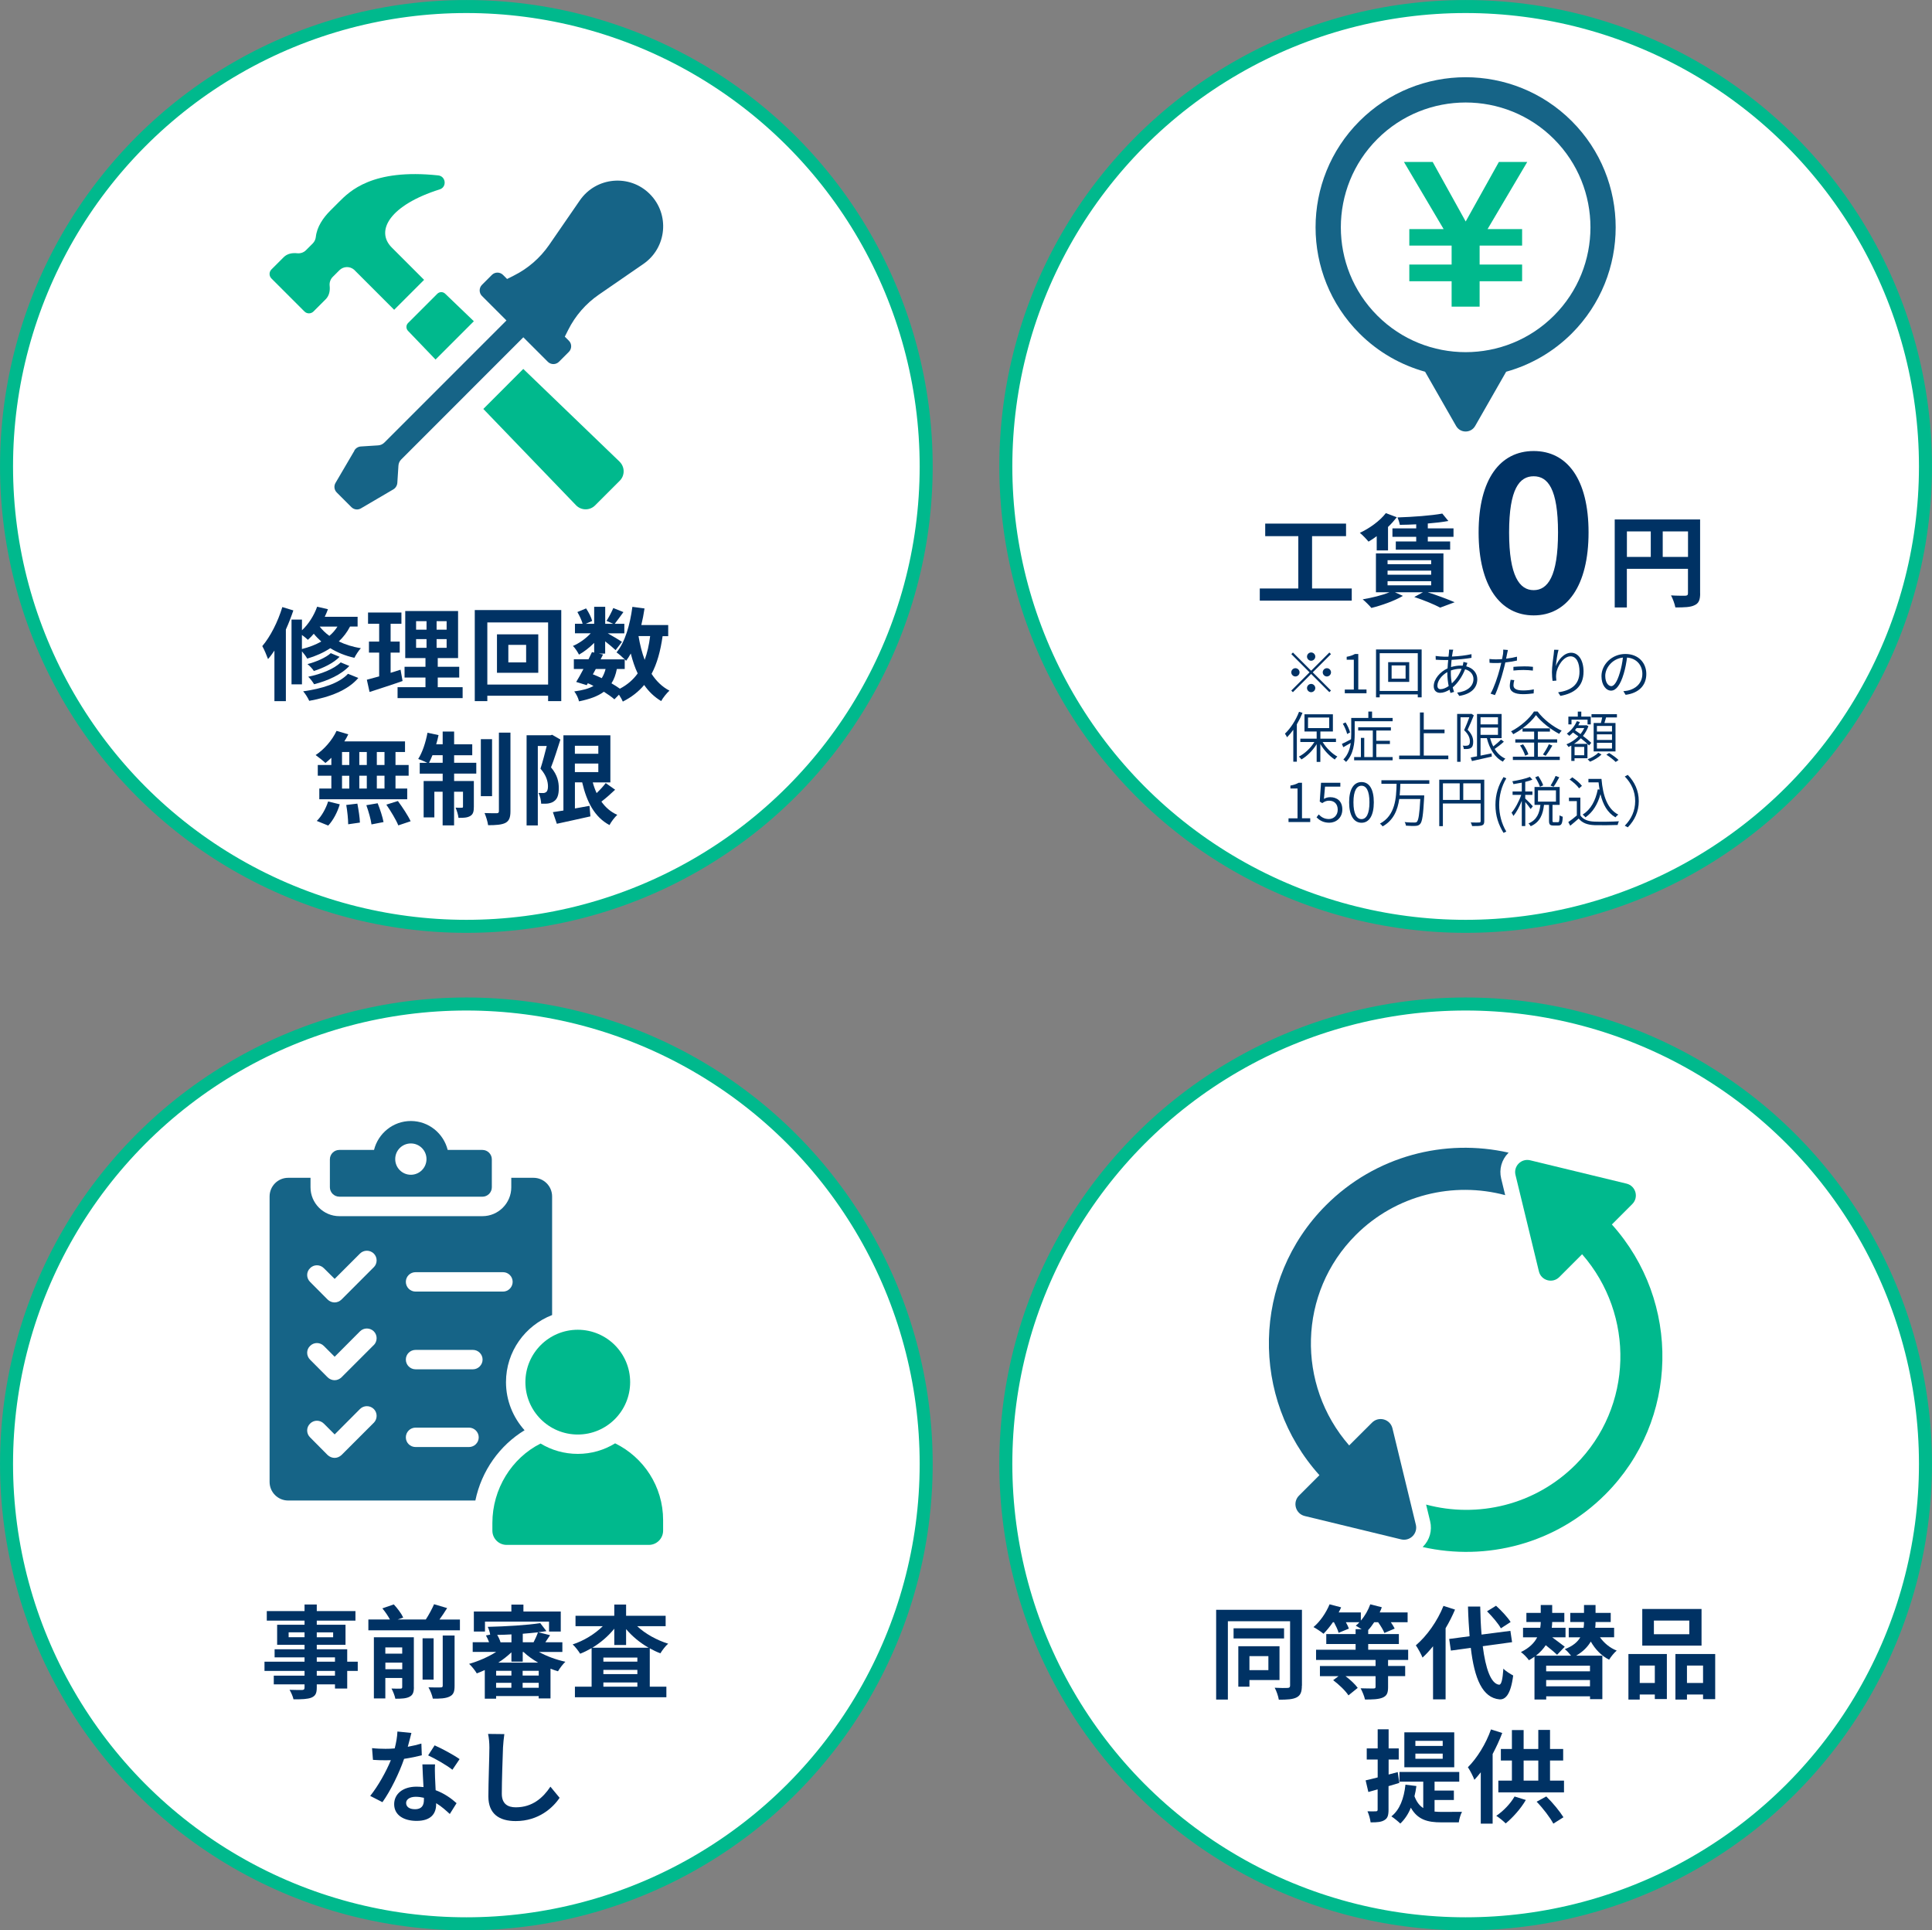 <?xml version="1.0" encoding="UTF-8"?>
<svg id="_レイヤー_1" data-name="レイヤー 1" xmlns="http://www.w3.org/2000/svg" version="1.1" viewBox="0 0 420.16 419.73">
  <rect x="0" y="0" width="420.16" height="419.73" fill="#808080" stroke="none"/>
  <defs>
    <style>
      .cls-1 {
        fill: #003264;
      }

      .cls-1, .cls-2, .cls-3 {
        stroke-width: 0px;
      }

      .cls-2 {
        fill: #00b98d;
      }

      .cls-3 {
        fill: #166487;
      }

      .cls-4 {
        fill: #fff;
        stroke: #00b98d;
        stroke-miterlimit: 10;
        stroke-width: 2.83px;
      }
    </style>
  </defs>
  <g>
    <circle class="cls-4" cx="101.42" cy="101.42" r="100"/>
    <g>
      <path class="cls-2" d="M59.03,58.59l2.67-2.67c.77-.77,1.86-.97,2.94-.85.69.07,1.4-.15,1.92-.68l1.44-1.44c.39-.39.62-.89.68-1.4.24-2.23,1.58-4.18,3.17-5.77l1.86-1.86c2.32-2.32,7.22-7.31,21.59-5.78,1.68.18,1.93,2.54.32,3.04-10.75,3.39-14.09,8.97-10.42,12.64l7.03,7.03-6.51,6.51-8.73-8.73c-.93-.78-2.3-.74-3.18.13l-1.44,1.44c-.53.53-.75,1.24-.68,1.92.12,1.08-.08,2.17-.85,2.94l-2.67,2.67c-.54.54-1.42.54-1.96,0l-7.18-7.18c-.54-.54-.54-1.42,0-1.96"/>
      <path class="cls-2" d="M134.73,100.38c1.17,1.12,1.2,3,.05,4.15l-5.37,5.37c-1.15,1.15-3.03,1.12-4.15-.05l-20.15-20.93,8.69-8.7,20.93,20.15Z"/>
      <path class="cls-2" d="M88.74,71.95c-.47-.49-.47-1.24,0-1.71l6.35-6.35c.49-.49,1.25-.49,1.73-.02l6.23,5.98-8.33,8.33-5.98-6.23Z"/>
      <path class="cls-3" d="M77.06,97.96c.3-.52.84-.85,1.44-.88l3.75-.24c.5-.03.98-.25,1.33-.6l26.56-26.56-5.33-5.33c-.66-.66-.66-1.74,0-2.41l2.17-2.17c.66-.66,1.74-.66,2.41,0l.89.89,1.49-.75c3.07-1.54,5.7-3.83,7.65-6.65l6.68-9.69c3.53-5.11,10.82-5.78,15.21-1.39,4.39,4.39,3.73,11.68-1.39,15.21l-9.69,6.68c-2.83,1.95-5.11,4.58-6.65,7.64l-.75,1.49.89.89c.66.66.66,1.74,0,2.41l-2.17,2.17c-.66.66-1.74.66-2.41,0l-5.33-5.33-26.56,26.57c-.36.36-.57.83-.6,1.33l-.24,3.74c-.04.59-.37,1.14-.89,1.44l-7.03,4.12c-.67.4-1.52.28-2.07-.27l-3.19-3.19c-.55-.55-.66-1.4-.27-2.07l4.12-7.03Z"/>
    </g>
    <g>
      <path class="cls-1" d="M63.8,132.72c-.46,1.36-1.01,2.79-1.63,4.16v15.58h-2.49v-11c-.44.66-.9,1.3-1.39,1.85-.22-.62-.84-2.13-1.25-2.82,1.76-2.07,3.39-5.28,4.36-8.49l2.4.73ZM76.12,136.24c-.64,1.25-1.47,2.31-2.44,3.23,1.36.66,2.97,1.19,4.8,1.47-.46.48-1.1,1.47-1.41,2.09-2.02-.44-3.78-1.19-5.24-2.09-1.47.97-3.17,1.72-5.02,2.27-.2-.4-.7-1.08-1.14-1.58v7.17h-2.27v-14.08h2.27v2.33c1.43-1.34,2.62-3.21,3.3-5.13l2.35.55c-.2.55-.44,1.12-.7,1.65h7.15v2.11h-1.65ZM65.67,141.12c1.56-.4,2.97-.92,4.2-1.63-.62-.55-1.17-1.12-1.63-1.69-.4.48-.84.92-1.28,1.32-.29-.29-.81-.7-1.3-1.06v3.06ZM77.92,147.42c-2.29,2.68-6.18,4.16-10.67,4.97-.29-.64-.81-1.5-1.32-2.07,4.05-.55,7.85-1.74,9.75-3.81l2.24.9ZM73.85,142.82c-1.36,1.39-3.54,2.42-5.59,3.08-.31-.48-.88-1.1-1.39-1.5,1.87-.48,3.98-1.39,5.06-2.38l1.91.79ZM75.97,144.8c-1.74,1.89-4.67,3.21-7.66,3.98-.29-.48-.81-1.21-1.28-1.63,2.75-.57,5.61-1.67,7.06-3.12l1.87.77ZM69.52,136.24c.55.7,1.25,1.41,2.11,2.02.7-.59,1.28-1.25,1.76-2.02h-3.87Z"/>
      <path class="cls-1" d="M87.54,148.08c-2.42.86-5.06,1.69-7.17,2.38l-.59-2.66c.77-.2,1.67-.44,2.68-.73v-5.17h-2.22v-2.4h2.22v-3.87h-2.42v-2.44h7.26v2.44h-2.35v3.87h1.98v2.4h-1.98v4.4c.73-.22,1.45-.44,2.16-.68l.44,2.46ZM100.61,149.42v2.38h-14.15v-2.38h6.07v-2.09h-4.55v-2.35h4.55v-1.89h-4.4v-10.23h11.49v10.23h-4.42v1.89h4.67v2.35h-4.67v2.09h5.41ZM90.49,136.92h2.27v-1.85h-2.27v1.85ZM90.49,140.86h2.27v-1.89h-2.27v1.89ZM97.13,135.07h-2.18v1.85h2.18v-1.85ZM97.13,138.97h-2.18v1.89h2.18v-1.89Z"/>
      <path class="cls-1" d="M122.06,132.65v19.8h-2.86v-1.17h-13.22v1.17h-2.73v-19.8h18.81ZM119.2,148.85v-13.51h-13.22v13.51h13.22ZM117.06,137.93v8.36h-8.98v-8.36h8.98ZM114.42,140.22h-3.87v3.81h3.87v-3.81Z"/>
      <path class="cls-1" d="M144.1,138.31c-.46,3.26-1.21,5.99-2.4,8.21,1.01,1.56,2.29,2.82,3.89,3.65-.59.53-1.41,1.54-1.8,2.27-1.5-.9-2.71-2.07-3.7-3.5-1.21,1.45-2.73,2.64-4.64,3.61-.15-.37-.48-.97-.84-1.5l-.99,1.01c-.59-.51-1.39-1.08-2.29-1.65-1.3.97-3.06,1.61-5.41,2.09-.15-.75-.62-1.63-1.03-2.16,1.78-.24,3.15-.59,4.18-1.19-.4-.22-.81-.42-1.23-.59l-.24.42-2.29-.7c.48-.77,1.03-1.76,1.58-2.82h-2.09v-2.11h3.19c.26-.55.53-1.08.75-1.56l.48.11v-2.11c-1.01,1.01-2.2,1.94-3.3,2.55-.29-.57-.84-1.43-1.32-1.89,1.34-.55,2.82-1.61,3.87-2.75h-3.43v-2.07h1.67c-.2-.75-.68-1.76-1.14-2.55l1.89-.79c.57.84,1.14,1.96,1.32,2.73l-1.41.62h1.85v-3.7h2.4v3.7h1.74l-1.45-.64c.51-.79,1.12-1.96,1.47-2.79l2.2.88c-.68.95-1.36,1.87-1.89,2.55h2.09v2.07h-3.61c1.06.59,2.62,1.52,3.1,1.85l-1.39,1.8c-.48-.46-1.41-1.23-2.27-1.91v2.66h-1.41l.95.2-.53,1.06h5.24c-.51-.51-1.3-1.19-1.78-1.52,1.87-2.24,2.93-5.98,3.45-9.9l2.64.35c-.18,1.23-.42,2.44-.7,3.61h5.85v2.42h-1.23ZM128.92,146.62c.66.26,1.3.53,1.94.84.35-.55.64-1.21.84-2h-2.13l-.64,1.17ZM134.15,145.46c-.24,1.23-.62,2.27-1.17,3.12.68.4,1.32.79,1.83,1.17,1.63-.86,2.9-1.96,3.87-3.32-.62-1.3-1.1-2.75-1.5-4.33-.31.57-.66,1.1-1.01,1.58-.09-.09-.18-.2-.31-.33v2.11h-1.72ZM138.86,138.31c.31,1.85.75,3.59,1.34,5.17.55-1.5.95-3.23,1.19-5.17h-2.53Z"/>
      <path class="cls-1" d="M72.07,164.76c-.44.42-.86.81-1.3,1.14-.48-.46-1.54-1.3-2.13-1.72,1.85-1.21,3.59-3.21,4.55-5.26l2.55.75c-.24.53-.53,1.03-.86,1.54h13.2v2.31h-2.07v2.82h2.86v2.33h-2.86v2.79h2.55v2.33h-19.12v-2.33h2.62v-2.79h-2.95v-2.33h2.95v-1.58ZM68.9,178.49c.97-.92,1.96-2.62,2.46-4.22l2.53.62c-.48,1.67-1.43,3.48-2.51,4.62l-2.49-1.01ZM74.38,166.34h1.58v-2.82h-1.58v2.82ZM74.38,171.47h1.58v-2.79h-1.58v2.79ZM77.72,174.75c.26,1.34.53,3.08.55,4.11l-2.55.37c0-1.06-.18-2.86-.42-4.2l2.42-.29ZM79.77,166.34v-2.82h-1.63v2.82h1.63ZM78.14,168.67v2.79h1.63v-2.79h-1.63ZM82.13,174.66c.53,1.3,1.08,3.01,1.28,4.09l-2.62.51c-.13-1.06-.64-2.84-1.12-4.18l2.46-.42ZM83.62,163.52h-1.67v2.82h1.67v-2.82ZM83.62,168.67h-1.67v2.79h1.67v-2.79ZM86.53,174.17c.99,1.34,2.22,3.19,2.77,4.4l-2.68.9c-.46-1.17-1.63-3.1-2.6-4.51l2.51-.79Z"/>
      <path class="cls-1" d="M98.76,165.86h4.82v2.35h-4.82v1.61h4.29v5.61c0,1.01-.15,1.63-.79,2-.62.37-1.45.42-2.55.4-.07-.66-.35-1.58-.64-2.22.62.04,1.17.04,1.36.02.2,0,.26-.04.26-.26v-3.21h-1.94v7.31h-2.49v-7.31h-1.8v5.57h-2.33v-7.9h4.14v-1.61h-4.99v-2.35h1.65c-.57-.29-1.47-.66-1.98-.84.9-1.39,1.63-3.61,2.02-5.7l2.4.51c-.13.68-.31,1.34-.51,2h1.41v-2.77h2.49v2.77h3.94v2.38h-3.94v1.65ZM96.27,165.86v-1.65h-2.22c-.24.62-.51,1.17-.75,1.65h2.97ZM107.01,173.12h-2.44v-12.39h2.44v12.39ZM111.01,159.3v17.07c0,1.41-.29,2.11-1.08,2.55-.81.42-2.09.51-3.78.51-.09-.73-.44-1.87-.77-2.64,1.12.04,2.27.04,2.64.04.35-.02.48-.11.48-.48v-17.05h2.51Z"/>
      <path class="cls-1" d="M121.88,160.8c-.62,1.91-1.36,4.33-2.05,6.05,1.43,1.69,1.69,3.21,1.69,4.49.02,1.45-.31,2.38-1.01,2.86-.35.29-.81.42-1.3.51-.44.07-.97.04-1.52.04-.02-.66-.22-1.67-.59-2.33.42.02.75.02,1.03.02.24,0,.44-.07.64-.2.26-.2.4-.62.4-1.23,0-1.03-.33-2.4-1.63-3.87.46-1.41.97-3.39,1.36-4.93h-1.94v17.27h-2.44v-19.6h5.19l.37-.11,1.78,1.03ZM133.76,171.73c-.95.9-2.02,1.85-2.97,2.57.88,1.25,2.02,2.25,3.45,2.88-.57.53-1.34,1.52-1.69,2.22-3.23-1.72-4.95-5-5.94-9.29h-1.58v5.68c1.03-.18,2.11-.37,3.17-.57l.2,2.29c-2.53.59-5.24,1.14-7.3,1.61l-.86-2.53c.66-.09,1.43-.22,2.29-.35v-16.35h10.21v10.23h-3.83c.22.81.51,1.61.84,2.33.73-.7,1.47-1.5,1.98-2.18l2.05,1.45ZM125.02,162.16v1.74h5.1v-1.74h-5.1ZM125.02,167.88h5.1v-1.85h-5.1v1.85Z"/>
    </g>
  </g>
  <g>
    <circle class="cls-4" cx="318.74" cy="101.42" r="100"/>
    <g>
      <path class="cls-2" d="M323.52,49.81h7.5v3.59h-9.24v4.12h9.24v3.63h-9.24v5.53h-6.09v-5.53h-9.2v-3.63h9.2v-4.12h-9.2v-3.59h7.46l-8.63-14.6h6.25l7.18,12.95,7.22-12.95h6.17l-8.63,14.6Z"/>
      <path class="cls-3" d="M295.65,26.34c-12.73,12.73-12.73,33.44,0,46.17,4.1,4.1,9.04,6.86,14.27,8.32l6.74,11.79c.92,1.61,3.23,1.61,4.15,0l6.74-11.79c5.23-1.46,10.16-4.22,14.27-8.32,12.73-12.73,12.73-33.44,0-46.17-12.73-12.73-33.44-12.73-46.17,0M337.94,68.63c-10.59,10.59-27.81,10.59-38.4,0-10.59-10.59-10.59-27.81,0-38.4,10.59-10.59,27.82-10.59,38.4,0,10.59,10.59,10.59,27.82,0,38.4"/>
    </g>
    <g>
      <g>
        <path class="cls-1" d="M293.97,127.96v2.64h-20v-2.64h8.38v-11.38h-7.2v-2.73h17.58v2.73h-7.39v11.38h8.62Z"/>
        <path class="cls-1" d="M299.38,116.6c-.59.44-1.19.84-1.76,1.17-.42-.51-1.32-1.47-1.89-1.91,2.13-.99,4.36-2.6,5.66-4.29l2.38.9c-.55.7-1.19,1.43-1.91,2.11v5.1h-2.46v-3.08ZM310.45,128.77c2.13.68,4.47,1.56,5.9,2.18l-3.15,1.17c-1.23-.66-3.43-1.58-5.63-2.31l1.89-1.03h-6.1l1.74.79c-1.83,1.08-4.62,2.07-6.86,2.62-.42-.51-1.34-1.43-1.89-1.87,2.05-.35,4.29-.9,5.83-1.54h-2.95v-8.45h14.68v8.45h-3.46ZM301.76,122.67h9.48v-.86h-9.48v.86ZM301.76,124.96h9.48v-.88h-9.48v.88ZM301.76,127.27h9.48v-.9h-9.48v.9ZM308.01,114.01c-1.23.07-2.44.09-3.59.11-.07-.44-.29-1.17-.51-1.61,3.41-.11,7.39-.4,9.75-.84l1.32,1.61c-1.3.24-2.84.42-4.47.55v1.06h5.59v1.83h-5.59v1.01h4.86v1.8h-11.82v-1.8h4.44v-1.01h-5.17v-1.83h5.17v-.88Z"/>
      </g>
      <path class="cls-1" d="M321.56,115.77c0-11.64,4.72-17.7,11.98-17.7s11.93,6.11,11.93,17.7-4.68,18.04-11.93,18.04-11.98-6.35-11.98-18.04ZM338.83,115.77c0-9.54-2.24-12.21-5.3-12.21s-5.34,2.67-5.34,12.21,2.29,12.55,5.34,12.55,5.3-2.96,5.3-12.55Z"/>
      <path class="cls-1" d="M369.74,129.03c0,1.43-.31,2.16-1.23,2.57-.88.44-2.2.48-4.16.48-.13-.73-.57-1.94-.95-2.62,1.25.09,2.68.07,3.12.07.42-.02.57-.15.57-.53v-5.32h-13.29v8.41h-2.64v-19.14h18.57v16.08ZM353.81,121.09h5.19v-5.54h-5.19v5.54ZM367.1,121.09v-5.54h-5.5v5.54h5.5Z"/>
    </g>
    <g>
      <path class="cls-1" d="M289.1,141.88l.35.35-3.96,3.96,3.96,3.96-.35.35-3.96-3.96-3.97,3.97-.35-.35,3.97-3.97-3.96-3.96.35-.35,3.96,3.96,3.96-3.96ZM281.72,147.09c-.49,0-.9-.41-.9-.9s.41-.9.9-.9.9.41.9.9-.41.9-.9.9ZM284.24,142.77c0-.49.41-.9.9-.9s.9.41.9.9-.41.9-.9.9-.9-.41-.9-.9ZM286.04,149.61c0,.49-.41.9-.9.9s-.9-.41-.9-.9.41-.9.9-.9.9.41.9.9ZM288.56,145.29c.49,0,.9.41.9.9s-.41.9-.9.9-.9-.41-.9-.9.41-.9.9-.9Z"/>
      <path class="cls-1" d="M292.45,149.93h1.97v-6.48h-1.55v-.64c.76-.13,1.32-.34,1.78-.6h.74v7.71h1.79v.82h-4.72v-.82Z"/>
      <path class="cls-1" d="M309.17,141.22v10.41h-.84v-.64h-8.28v.64h-.8v-10.41h9.92ZM308.33,150.24v-8.21h-8.28v8.21h8.28ZM306.47,143.98v4.29h-4.58v-4.29h4.58ZM305.68,144.69h-3.04v2.87h3.04v-2.87Z"/>
      <path class="cls-1" d="M315.92,141.79c-.05.26-.11.6-.16.97,1.55-.07,3.02-.25,4.25-.52v.8c-1.27.22-2.87.37-4.33.44-.05.49-.1,1.02-.12,1.56.7-.2,1.44-.32,2.05-.32.17,0,.32.01.48.02.03-.07.04-.13.06-.2.05-.17.1-.44.12-.62l.85.22c-.06.14-.15.43-.21.61-.01.05-.02.08-.05.13,1.52.38,2.41,1.49,2.41,2.81,0,1.73-1.16,3.19-3.92,3.63l-.46-.72c2.13-.23,3.55-1.34,3.55-2.96,0-.95-.64-1.8-1.82-2.11-.68,1.71-1.66,3.06-2.69,3.93.08.35.19.68.29.98l-.78.24c-.07-.22-.13-.46-.2-.71-.66.41-1.39.68-2.05.68-.78,0-1.39-.47-1.39-1.45,0-1.55,1.38-3.13,3.01-3.87.02-.62.08-1.25.14-1.82-.28.01-.55.01-.8.01-.49,0-1.43-.04-1.91-.07l-.03-.82c.42.07,1.46.16,1.94.16.29,0,.58,0,.86-.01.04-.38.08-.72.11-.98.01-.2.02-.41.02-.55l.9.02c-.05.14-.1.36-.13.52ZM313.31,149.85c.49,0,1.1-.23,1.74-.67-.17-.86-.29-1.83-.29-2.72v-.32c-1.21.67-2.16,1.89-2.16,2.95,0,.5.25.77.71.77ZM315.74,148.6c.84-.78,1.59-1.8,2.12-3.18-.08-.01-.17-.01-.25-.01-.79,0-1.51.18-2.08.38-.01.2-.01.4-.01.59,0,.75.08,1.51.22,2.22Z"/>
      <path class="cls-1" d="M327.73,142.25c-.06.29-.12.61-.19.97.8-.1,1.62-.24,2.36-.43v.84c-.79.18-1.68.32-2.53.41-.12.53-.25,1.09-.4,1.62-.43,1.7-1.24,4.19-1.86,5.48l-.95-.32c.73-1.24,1.56-3.66,2-5.36.11-.41.23-.88.33-1.34-.42.04-.81.05-1.17.05-.52,0-.94-.01-1.38-.05l-.03-.83c.55.07,1,.08,1.43.08.41,0,.85-.02,1.32-.06.1-.46.17-.85.21-1.1.04-.32.06-.72.04-.96l1.02.08c-.07.25-.16.7-.2.92ZM329.14,148.98c0,.58.32,1.15,2.1,1.15.78,0,1.61-.08,2.33-.24l-.04.88c-.65.08-1.44.17-2.3.17-1.86,0-2.89-.56-2.89-1.75,0-.43.08-.86.18-1.38l.8.08c-.11.4-.18.77-.18,1.09ZM331.31,144.89c.71,0,1.44.02,2.07.1l-.02.82c-.62-.07-1.32-.13-2.02-.13-.73,0-1.47.04-2.21.12v-.8c.62-.06,1.42-.1,2.17-.1Z"/>
      <path class="cls-1" d="M338.37,144.81c.48-1.3,1.76-2.88,3.32-2.88s2.69,1.6,2.69,4.09c0,3.32-2.1,4.76-5.03,5.29l-.5-.77c2.59-.38,4.65-1.47,4.65-4.5,0-1.91-.65-3.33-1.96-3.33-1.51,0-2.93,2.18-3.09,3.77-.06.48-.06.9.02,1.51l-.83.06c-.06-.46-.13-1.12-.13-1.9,0-1.14.25-2.95.38-3.87.05-.35.07-.67.1-1l.95.02c-.28.94-.5,2.63-.58,3.5Z"/>
      <path class="cls-1" d="M353.53,151.08l-.49-.79c.37-.04.74-.08,1.02-.14,1.54-.35,3.11-1.5,3.11-3.63,0-1.82-1.21-3.38-3.33-3.54-.16,1.14-.38,2.39-.72,3.5-.73,2.47-1.68,3.69-2.75,3.69s-2.09-1.17-2.09-3.15c0-2.57,2.3-4.82,5.19-4.82s4.56,1.97,4.56,4.35c0,2.52-1.68,4.17-4.5,4.53ZM350.4,149.2c.56,0,1.25-.8,1.87-2.92.31-1.02.55-2.18.67-3.3-2.35.26-3.84,2.28-3.84,3.97,0,1.56.73,2.24,1.3,2.24Z"/>
      <path class="cls-1" d="M283.27,154.99c-.35.85-.77,1.7-1.24,2.5v8.13h-.77v-6.94c-.43.61-.89,1.15-1.36,1.63-.08-.19-.31-.59-.46-.78,1.21-1.14,2.38-2.94,3.07-4.76l.74.23ZM287.63,161.33c.77,1.29,2.04,2.54,3.21,3.18-.18.14-.43.43-.56.64-1.13-.72-2.34-2-3.14-3.37v3.89h-.8v-3.86c-.85,1.38-2.11,2.64-3.32,3.32-.13-.19-.37-.48-.55-.62,1.25-.61,2.57-1.87,3.38-3.17h-3.06v-.73h3.55v-1.56h-2.65v-3.74h6.18v3.74h-2.72v1.56h3.39v.73h-2.9ZM284.46,158.32h4.61v-2.3h-4.61v2.3Z"/>
      <path class="cls-1" d="M302.86,156.12v.71h-8.25v2.83c0,1.85-.24,4.37-1.88,6.01-.11-.14-.41-.42-.58-.53,1.01-1.02,1.43-2.33,1.6-3.59l-1.62.92-.3-.72c.53-.24,1.25-.61,1.99-1.01.02-.37.04-.74.04-1.09v-3.54h3.72v-1.39h.81v1.39h4.47ZM292.97,159.6c-.13-.59-.53-1.54-.94-2.24l.6-.28c.42.68.85,1.6.97,2.18l-.63.34ZM299.32,164.61h3.54v.71h-8.37v-.71h1.47v-4.17h.73v4.17h1.86v-5.77h-3.18v-.7h7.11v.7h-3.17v2.23h2.96v.71h-2.96v2.83Z"/>
      <path class="cls-1" d="M314.97,164.29v.79h-10.69v-.79h4.52v-9.37h.83v3.71h4.52v.8h-4.52v4.86h5.34Z"/>
      <path class="cls-1" d="M320.51,155.55c-.38.98-.89,2.18-1.34,3.13.99,1,1.21,1.85,1.21,2.6.01.64-.13,1.12-.48,1.34-.17.13-.41.19-.66.23-.26.04-.61.02-.9.01-.01-.2-.08-.52-.23-.73.34.04.61.04.84.02.17-.01.3-.05.43-.13.2-.12.29-.46.28-.83,0-.67-.26-1.48-1.25-2.42.41-.89.83-1.98,1.13-2.81h-1.91v9.68h-.74v-10.4h2.96l.13-.04.53.34ZM327.05,161.27c-.59.56-1.36,1.15-2,1.58.59.95,1.36,1.68,2.32,2.1-.18.16-.42.46-.53.66-1.77-.9-2.9-2.77-3.49-5.11h-1.37v3.8c.76-.16,1.58-.32,2.39-.49l.06.7c-1.54.36-3.15.71-4.32.97l-.27-.77c.38-.07.85-.16,1.37-.26v-9.2h5.35v5.25h-2.51c.18.65.41,1.25.7,1.8.59-.46,1.26-1.03,1.68-1.49l.62.46ZM321.98,155.95v1.56h3.79v-1.56h-3.79ZM321.98,159.78h3.79v-1.58h-3.79v1.58Z"/>
      <path class="cls-1" d="M334.46,164.54h4.75v.71h-10.2v-.71h4.63v-3.08h-4.1v-.7h4.1v-1.68h-2.53v-.71c-.63.48-1.32.91-2.02,1.28-.08-.19-.3-.47-.48-.62,2.06-1.06,4.05-2.82,4.99-4.32h.79c1.27,1.7,3.37,3.32,5.23,4.16-.19.19-.4.47-.53.7-1.84-.96-3.93-2.59-5.05-4.08-.65.94-1.7,1.97-2.94,2.88h5.97v.71h-2.63v1.68h4.2v.7h-4.2v3.08ZM331.23,161.84c.49.67.98,1.58,1.15,2.18l-.7.3c-.16-.6-.62-1.54-1.1-2.23l.65-.25ZM335.55,164.06c.43-.6,1-1.57,1.29-2.24l.76.3c-.44.76-1.01,1.64-1.46,2.22l-.59-.28Z"/>
      <path class="cls-1" d="M345.23,161.75v3.12h-2.81v.58h-.7v-3.33c-.2.11-.42.2-.62.3-.1-.18-.29-.43-.43-.58.91-.36,1.83-.95,2.59-1.72-.4-.3-.8-.59-1.18-.85-.26.28-.53.52-.8.73-.11-.12-.38-.37-.54-.47.9-.66,1.73-1.64,2.18-2.72l.67.18c-.11.24-.23.49-.36.72h1.62l.12-.04.47.23c-.29.8-.7,1.51-1.19,2.12.72.54,1.38,1.08,1.81,1.5l-.48.55c-.42-.42-1.08-.97-1.79-1.54-.46.47-.95.88-1.47,1.21h2.9ZM341.76,157.51h-.68v-1.69h2.05v-1.09h.76v1.09h2.06v1.69h-.7v-1.03h-3.49v1.03ZM342.43,162.41v1.81h2.1v-1.81h-2.1ZM342.86,158.31c-.11.16-.21.31-.34.46.38.26.79.55,1.2.85.32-.41.6-.84.82-1.31h-1.68ZM348.28,164.06c-.6.61-1.62,1.22-2.48,1.56-.12-.14-.36-.38-.53-.53.86-.32,1.86-.91,2.31-1.42l.7.38ZM348.15,157.21c.1-.37.21-.83.28-1.21h-2.32v-.71h5.53v.71h-2.36c-.12.42-.24.84-.36,1.21h2.41v6.18h-4.75v-6.18h1.57ZM350.57,157.85h-3.28v1.22h3.28v-1.22ZM350.57,159.67h-3.28v1.22h3.28v-1.22ZM350.57,161.51h-3.28v1.25h3.28v-1.25ZM349.94,163.73c.71.42,1.6,1.08,2.05,1.52l-.62.43c-.43-.44-1.31-1.13-2.03-1.58l.6-.37Z"/>
      <path class="cls-1" d="M280.21,177.93h1.97v-6.48h-1.55v-.64c.76-.13,1.32-.34,1.78-.6h.74v7.71h1.79v.82h-4.72v-.82Z"/>
      <path class="cls-1" d="M286.3,177.74l.49-.65c.5.52,1.15,1,2.2,1s1.93-.79,1.93-2.03-.74-1.96-1.88-1.96c-.6,0-.98.19-1.49.53l-.54-.34.28-4.08h4.2v.84h-3.33l-.24,2.66c.41-.23.82-.37,1.37-.37,1.45,0,2.63.83,2.63,2.67s-1.38,2.88-2.83,2.88c-1.37,0-2.18-.58-2.77-1.16Z"/>
      <path class="cls-1" d="M293.4,174.45c0-2.85,1.01-4.4,2.7-4.4s2.67,1.56,2.67,4.4-.99,4.45-2.67,4.45-2.7-1.6-2.7-4.45ZM297.82,174.45c0-2.53-.7-3.6-1.73-3.6s-1.75,1.07-1.75,3.6.71,3.66,1.75,3.66,1.73-1.13,1.73-3.66Z"/>
      <path class="cls-1" d="M304.54,170.42c-.02.82-.06,1.68-.15,2.53h5.34s0,.29-.01.4c-.22,3.9-.41,5.33-.89,5.83-.25.28-.54.37-.98.4-.43.04-1.27.01-2.1-.05-.01-.23-.12-.55-.28-.78.9.1,1.78.1,2.09.1.29,0,.44-.02.56-.14.37-.34.58-1.68.76-4.98h-4.58c-.35,2.38-1.23,4.64-3.62,5.96-.12-.2-.37-.46-.58-.6,3.36-1.78,3.55-5.57,3.62-8.66h-3.3v-.78h10.42v.78h-6.3Z"/>
      <path class="cls-1" d="M322.79,178.55c0,.54-.13.8-.53.93-.37.13-1.04.14-2.11.14-.05-.22-.19-.58-.3-.79.83.04,1.61.02,1.84.01.23-.01.31-.08.31-.3v-3.83h-8.21v4.93h-.79v-10.11h9.79v9.01ZM313.8,173.94h3.65v-3.61h-3.65v3.61ZM322,173.94v-3.61h-3.78v3.61h3.78Z"/>
      <path class="cls-1" d="M325.22,175.03c0-2.35.66-4.28,1.76-6.07l.6.29c-1.03,1.7-1.55,3.73-1.55,5.78s.52,4.08,1.55,5.78l-.6.29c-1.1-1.79-1.76-3.71-1.76-6.07Z"/>
      <path class="cls-1" d="M332.89,175.93c-.21-.34-.76-1.03-1.18-1.54v5.23h-.76v-5.49c-.5,1.26-1.18,2.53-1.82,3.29-.08-.22-.28-.53-.41-.71.77-.86,1.63-2.46,2.11-3.87h-1.88v-.74h2v-1.92c-.61.12-1.23.23-1.81.32-.05-.18-.16-.44-.25-.62,1.34-.23,2.94-.56,3.81-.96l.56.61c-.44.18-.98.34-1.56.48v2.09h1.56v.74h-1.56v.79c.36.31,1.42,1.39,1.65,1.68l-.48.62ZM338.8,178.78c.28,0,.34-.19.36-1.51.14.13.48.26.7.32-.07,1.51-.28,1.91-.97,1.91h-1.05c-.79,0-.97-.24-.97-1.07v-3.42h-1.09c-.23,2.01-.82,3.74-2.89,4.64-.08-.17-.31-.46-.48-.6,1.87-.77,2.39-2.31,2.59-4.04h-1.28v-3.89h5.47v3.89h-1.56v3.41c0,.31.04.36.31.36h.88ZM334.9,171.08c-.17-.55-.6-1.42-1.03-2.06l.66-.28c.44.64.9,1.46,1.07,2.02l-.7.32ZM334.47,174.3h3.91v-2.45h-3.91v2.45ZM339.1,169.01c-.38.72-.85,1.54-1.24,2.06l-.66-.26c.37-.56.85-1.46,1.1-2.09l.79.29Z"/>
      <path class="cls-1" d="M343.67,177.27c.59.91,1.66,1.33,3.07,1.38,1.27.06,3.95.02,5.33-.07-.1.19-.24.56-.26.8-1.28.06-3.77.08-5.05.04-1.58-.06-2.67-.49-3.44-1.44-.58.52-1.19,1.04-1.83,1.56l-.43-.79c.56-.37,1.26-.92,1.86-1.44v-3.12h-1.71v-.76h2.48v3.84ZM343.4,171.41c-.38-.59-1.27-1.38-2.06-1.91l.59-.48c.79.52,1.69,1.28,2.1,1.86l-.62.53ZM348.28,169.36c.32,3.71,1.28,6.54,3.66,7.77-.19.12-.47.4-.62.59-1.73-1-2.71-2.75-3.26-5.04-.61,2.23-1.67,3.91-3.25,5.04-.12-.14-.43-.46-.62-.59,1.78-1.13,2.79-3.02,3.29-5.5l.38.06c-.08-.5-.16-1.03-.21-1.57h-2.21v-.76h2.85Z"/>
      <path class="cls-1" d="M354,179.89l-.65-.35c1.42-1.45,2.26-3.24,2.26-5.35s-.84-3.9-2.26-5.35l.65-.35c1.46,1.5,2.39,3.39,2.39,5.7s-.92,4.2-2.39,5.7Z"/>
    </g>
  </g>
  <g>
    <circle class="cls-4" cx="101.42" cy="318.31" r="100"/>
    <g>
      <path class="cls-3" d="M116.03,256.1h-4.84v2.07c0,3.44-2.81,6.27-6.27,6.27h-31.12c-3.46,0-6.27-2.83-6.27-6.27v-2.07h-4.86c-2.23,0-4.04,1.81-4.04,4.06v62.07c0,2.23,1.81,4.04,4.04,4.04h40.71c1.34-6.48,5.3-12,10.7-15.28-2.49-2.77-4.04-6.44-4.04-10.46,0-6.66,4.17-12.32,10.03-14.59v-25.78c0-2.25-1.82-4.06-4.04-4.06M81.28,309.37l-7.02,7.02c-.43.39-.95.61-1.49.61s-1.08-.22-1.51-.61l-3.83-3.86c-.84-.82-.84-2.16,0-2.98.82-.84,2.16-.84,3,0l2.35,2.35,5.51-5.53c.82-.82,2.16-.82,3,0,.82.82.82,2.16,0,3M81.28,292.47l-7.02,7.02c-.41.39-.95.62-1.49.62s-1.1-.22-1.51-.62l-3.83-3.85c-.84-.84-.84-2.18,0-2.98.82-.84,2.16-.84,3,0l2.35,2.35,5.51-5.53c.82-.82,2.16-.82,3,0,.82.82.82,2.16,0,3M81.28,275.55l-7.02,7.03c-.41.39-.95.62-1.49.62s-1.1-.22-1.51-.62l-3.83-3.85c-.84-.84-.84-2.16,0-2.98.82-.84,2.16-.84,3,0l2.35,2.33,5.51-5.51c.82-.82,2.16-.82,3,0,.82.82.82,2.16,0,2.98M101.99,314.64h-11.61c-1.17,0-2.12-.93-2.12-2.1s.95-2.12,2.12-2.12h11.61c1.16,0,2.12.95,2.12,2.12s-.97,2.1-2.12,2.1M102.85,297.74h-12.47c-1.17,0-2.12-.95-2.12-2.12s.95-2.1,2.12-2.1h12.47c1.15,0,2.1.95,2.1,2.1s-.95,2.12-2.1,2.12M109.39,280.84h-19.01c-1.17,0-2.12-.95-2.12-2.12s.95-2.1,2.12-2.1h19.01c1.17,0,2.1.95,2.1,2.1s-.93,2.12-2.1,2.12"/>
      <path class="cls-2" d="M133.77,313.84c-2.37,1.46-5.15,2.29-8.12,2.29s-5.72-.82-8.09-2.25c-6.27,3.15-10.48,9.87-10.48,17.28v1.66c0,1.7,1.38,3.1,3.1,3.1h30.93c1.71,0,3.1-1.39,3.1-3.1v-2.29c0-7.34-4.27-13.68-10.43-16.69"/>
      <path class="cls-2" d="M114.26,300.53c0,6.29,5.1,11.39,11.39,11.39s11.39-5.1,11.39-11.39-5.1-11.39-11.39-11.39-11.39,5.1-11.39,11.39"/>
      <path class="cls-3" d="M73.79,260.21h31.12c1.13,0,2.05-.92,2.05-2.05v-6.07c0-1.13-.92-2.05-2.05-2.05h-7.55c-.9-3.6-4.14-6.29-8.01-6.29s-7.11,2.69-8.01,6.29h-7.55c-1.13,0-2.05.92-2.05,2.05v6.06c0,1.13.92,2.05,2.05,2.05M89.35,248.63c1.88,0,3.4,1.52,3.4,3.4s-1.52,3.41-3.4,3.41-3.4-1.52-3.4-3.41,1.52-3.4,3.4-3.4"/>
    </g>
    <g>
      <path class="cls-1" d="M77.8,363.32h-2.29v3.83h-2.66v-.9h-3.96v.68c0,1.3-.31,1.83-1.17,2.2-.84.33-2.02.37-3.89.37-.13-.62-.53-1.52-.86-2.07,1.06.04,2.35.04,2.71.04.42-.02.55-.15.55-.55v-.68h-6.69v-1.89h6.69v-1.03h-8.71v-2h8.71v-.95h-6.51v-1.76h6.51v-.97h-5.96v-4.36h5.96v-.9h-8.21v-2.07h8.21v-1.43h2.66v1.43h8.41v2.07h-8.41v.9h6.25v4.36h-6.25v.97h6.62v2.71h2.29v2ZM66.23,355.99v-1.06h-3.46v1.06h3.46ZM68.89,354.94v1.06h3.56v-1.06h-3.56ZM68.89,361.32h3.96v-.95h-3.96v.95ZM72.85,363.32h-3.96v1.03h3.96v-1.03Z"/>
      <path class="cls-1" d="M100.02,352.14v2.35h-19.91v-2.35h4.69c-.4-.75-1.03-1.69-1.65-2.42l2.49-.86c.79.84,1.67,2.02,2.05,2.86l-1.21.42h6.12c.66-1.01,1.36-2.31,1.8-3.32l2.84.84c-.53.86-1.12,1.72-1.67,2.49h4.47ZM90.01,366.84c0,1.12-.22,1.74-.97,2.11-.7.37-1.72.42-3.06.42-.13-.66-.51-1.63-.84-2.22.81.04,1.69.04,1.98.02.26,0,.35-.09.35-.35v-1.96h-3.67v4.44h-2.49v-13.29h8.69v10.83ZM83.8,358.21v1.36h3.67v-1.36h-3.67ZM87.48,362.95v-1.43h-3.67v1.43h3.67ZM94.3,365.21h-2.4v-8.98h2.4v8.98ZM96.28,355.62h2.58v10.94c0,1.3-.24,1.94-1.12,2.35-.84.4-2.02.46-3.61.44-.13-.7-.55-1.78-.95-2.46,1.12.04,2.27.04,2.64.02.35,0,.46-.09.46-.4v-10.89Z"/>
      <path class="cls-1" d="M117.22,359.2c1.69.95,3.76,1.69,5.74,2.13-.55.51-1.25,1.43-1.61,2.07-.55-.15-1.08-.35-1.63-.57v6.47h-2.57v-.51h-9.26v.57h-2.46v-6.23c-.59.26-1.17.53-1.74.73-.37-.64-1.12-1.58-1.67-2.07,2-.57,4.16-1.5,5.88-2.6h-5.1v-2.11h3.56c-.18-.48-.42-1.03-.68-1.47l.92-.18c-.07-.51-.31-1.25-.53-1.69,3.96-.09,8.6-.37,11.42-.81l1.34,1.74c-.57.09-1.17.18-1.8.24l2.6.64c-.37.55-.73,1.08-1.03,1.54h3.7v2.11h-5.06ZM105.47,354.76h-2.42v-4.36h8.16v-1.5h2.62v1.5h8.12v4.36h-2.55v-2.16h-13.93v2.16ZM111.22,363.3h-3.32v1.03h3.32v-1.03ZM107.89,366.99h3.32v-1.08h-3.32v1.08ZM111.22,355.38c-1.03.07-2.09.09-3.1.11.33.51.59,1.12.73,1.61h2.38v-1.72ZM117.03,361.52c-1.17-.68-2.27-1.45-3.17-2.31h-.18v2.09h-2.46v-2.02c-.84.79-1.8,1.56-2.86,2.24h8.67ZM117.16,363.3h-3.5v1.03h3.5v-1.03ZM117.16,366.99v-1.08h-3.5v1.08h3.5ZM116.04,357.09c.35-.68.75-1.54.95-2.16-1.03.11-2.16.22-3.3.31v1.85h2.35Z"/>
      <path class="cls-1" d="M138.56,353.59c1.76,1.65,4.25,3.04,6.75,3.81-.55.46-1.3,1.43-1.69,2.09-.79-.29-1.56-.66-2.31-1.08v8.34h3.61v2.29h-19.89v-2.29h3.63v-8.38c-.81.46-1.63.88-2.49,1.21-.37-.59-1.08-1.54-1.63-2.02,2.42-.79,4.84-2.27,6.54-3.96h-5.92v-2.27h8.43v-2.44h2.57v2.44h8.6v2.27h-6.21ZM141.07,358.28c-1.87-1.06-3.56-2.46-4.91-4.05v3.45h-2.57v-3.54c-1.3,1.61-2.95,3.04-4.78,4.14h12.26ZM138.61,360.42h-7.39v.88h7.39v-.88ZM131.22,364.02h7.39v-.92h-7.39v.92ZM138.61,366.75v-.92h-7.39v.92h7.39Z"/>
      <path class="cls-1" d="M88.67,379.82c1.08-.2,2.11-.44,2.97-.7l.09,2.55c-1.01.26-2.38.55-3.85.77-1.06,3.08-2.93,6.93-4.71,9.42l-2.66-1.36c1.74-2.16,3.52-5.39,4.49-7.77-.4.02-.77.02-1.14.02-.9,0-1.8-.02-2.75-.09l-.2-2.55c.95.11,2.11.15,2.93.15.66,0,1.32-.02,2-.09.31-1.21.55-2.53.59-3.67l3.04.31c-.18.7-.46,1.83-.79,3.01ZM94.61,386.47c.02.64.09,1.69.13,2.79,1.89.7,3.43,1.8,4.55,2.82l-1.47,2.35c-.77-.7-1.76-1.63-2.97-2.35v.22c0,2.05-1.12,3.63-4.25,3.63-2.73,0-4.88-1.21-4.88-3.63,0-2.16,1.8-3.81,4.86-3.81.53,0,1.01.04,1.52.09-.09-1.63-.2-3.59-.24-4.93h2.75c-.07.92-.02,1.85,0,2.82ZM90.21,393.4c1.52,0,1.98-.84,1.98-2.05v-.44c-.57-.13-1.17-.22-1.78-.22-1.28,0-2.09.57-2.09,1.34,0,.81.68,1.36,1.89,1.36ZM93.11,381.69l1.41-2.18c1.58.68,4.31,2.18,5.43,2.99l-1.56,2.31c-1.28-1.01-3.78-2.44-5.28-3.12Z"/>
      <path class="cls-1" d="M109.39,380c-.09,2.38-.26,7.31-.26,10.03,0,2.22,1.32,2.95,3.04,2.95,3.63,0,5.94-2.09,7.53-4.49l2,2.42c-1.41,2.11-4.53,5.06-9.55,5.06-3.61,0-5.94-1.58-5.94-5.35,0-2.95.22-8.74.22-10.63,0-1.03-.09-2.09-.29-2.97l3.54.04c-.13.92-.24,2.05-.29,2.93Z"/>
    </g>
  </g>
  <g>
    <circle class="cls-4" cx="318.74" cy="318.31" r="100"/>
    <g>
      <path class="cls-3" d="M294.84,268.54c8.79-8.79,21.28-11.67,32.5-8.67l-.88-3.63c-.48-2,.1-4.07,1.55-5.53.03-.02.05-.05.08-.08-13.85-3.14-28.96.67-39.72,11.43-16.12,16.12-16.5,41.94-1.43,58.7l-4.44,4.44c-1.46,1.46-.76,3.95,1.25,4.44l20.96,5.08c1.93.46,3.66-1.27,3.2-3.19l-5.09-20.96c-.48-2-2.98-2.7-4.44-1.24l-4.97,4.96c-11.51-13.18-11.13-33.2,1.43-45.75"/>
      <path class="cls-2" d="M353.74,257.37l-20.97-5.08c-1.93-.46-3.66,1.27-3.19,3.19l5.09,20.96c.48,2.01,2.98,2.71,4.44,1.24l4.96-4.96c11.51,13.18,11.13,33.2-1.43,45.76-8.79,8.79-21.28,11.68-32.5,8.67l.88,3.63c.48,2-.1,4.07-1.55,5.52-.03.03-.06.05-.08.08,13.85,3.13,28.96-.67,39.72-11.43,16.12-16.12,16.5-41.94,1.43-58.7l4.44-4.44c1.46-1.46.76-3.95-1.24-4.44"/>
    </g>
    <g>
      <path class="cls-1" d="M283.12,366.54c0,1.36-.29,2.09-1.12,2.53-.84.44-2.07.51-3.89.51-.11-.73-.51-1.91-.9-2.6,1.17.07,2.44.07,2.82.04.37-.02.53-.15.53-.51v-13.99h-13.53v17.03h-2.55v-19.52h18.66v16.5ZM279.25,356.26h-10.98v-2.2h10.98v2.2ZM271.72,365.3v1.45h-2.42v-8.8h8.96v7.35h-6.54ZM271.72,360.11v3.04h4.12v-3.04h-4.12Z"/>
      <path class="cls-1" d="M301.87,360.93v1.32h3.72v2.2h-3.72v2.38c0,1.3-.26,1.91-1.21,2.31-.92.37-2.18.4-3.81.4-.15-.75-.59-1.76-.95-2.44,1.12.04,2.44.04,2.79.04s.46-.09.46-.35v-2.33h-6.54c1.06.79,2.11,1.78,2.66,2.55l-2.02,1.63c-.62-.99-2.05-2.35-3.32-3.3l1.17-.88h-4.05v-2.2h12.1v-1.32h-12.94v-2.22h8.6v-1.25h-6.38v-2.16h6.38v-1.06h1.32c-.46-.29-.95-.59-1.28-.77.29-.22.55-.48.79-.75h-2.95c.29.51.53,1.01.66,1.39l-2.24.92c-.15-.62-.59-1.52-1.01-2.31h-.22c-.66.97-1.39,1.83-2.05,2.51-.51-.42-1.58-1.14-2.18-1.45,1.43-1.19,2.73-3.08,3.5-4.95l2.51.66c-.15.37-.33.73-.53,1.1h4.82v1.78c.88-1.01,1.61-2.29,2.05-3.54l2.51.64c-.11.35-.29.75-.46,1.12h6.07v2.13h-3.65c.35.51.66,1.01.84,1.39l-2.24.95c-.24-.62-.79-1.54-1.36-2.33h-.86c-.42.64-.84,1.21-1.3,1.69v.88h6.67v2.16h-6.67v1.25h8.69v2.22h-4.38Z"/>
      <path class="cls-1" d="M316.43,349.99c-.57,1.34-1.25,2.71-2.05,4.05v15.47h-2.73v-11.55c-.75.92-1.5,1.76-2.29,2.46-.24-.62-.99-2.02-1.45-2.66,2.38-2.02,4.69-5.26,6.01-8.58l2.51.81ZM322.46,357.96c.62,4.88,1.78,8.14,3.54,8.36.51.04.77-1.06.95-3.5.48.57,1.65,1.23,2.13,1.5-.55,4.25-1.74,5.26-2.97,5.19-3.72-.35-5.46-4.49-6.25-11.2l-4.33.59-.37-2.53,4.44-.59c-.15-1.98-.29-4.14-.35-6.45h2.66c.04,2.16.13,4.22.29,6.09l6.27-.81.37,2.46-6.38.88ZM326.4,354.06c-.55-1.03-1.87-2.57-3.01-3.7l1.96-1.21c1.17,1.06,2.53,2.51,3.17,3.54l-2.11,1.36Z"/>
      <path class="cls-1" d="M347.96,356.02c.9,1.25,2.13,2.29,3.63,2.88-.55.46-1.28,1.36-1.65,1.98-1.67-.84-3.01-2.24-3.98-3.94-.66,1.1-1.65,2.18-3.19,3.06h5.7v9.46h-2.68v-.62h-9.53v.7h-2.55v-9.31c-.37.26-.79.53-1.21.77-.35-.53-1.14-1.34-1.74-1.78,1.87-.9,2.95-2.05,3.54-3.21h-3.08v-2.07h3.74c.07-.44.11-.86.11-1.25h-3.12v-1.98h3.12v-1.72h2.49v1.72h2.64v1.98h-2.64c0,.42-.04.81-.09,1.25h2.99v2.07h-2.9c.97.73,2.09,1.54,2.73,2.05l-1.67,1.76c-.55-.55-1.54-1.36-2.46-2.09-.53.79-1.21,1.56-2.13,2.27h7.63c-.4-.51-.92-1.08-1.36-1.41,1.76-.66,2.79-1.58,3.37-2.57h-2.51v-2.07h3.23c.07-.42.09-.81.09-1.19v-.07h-2.99v-1.98h2.99v-1.72h2.51v1.72h3.3v1.98h-3.3v.11c0,.37-.02.75-.07,1.14h4.11v2.07h-3.06ZM345.78,362.18h-9.53v1.23h9.53v-1.23ZM345.78,366.67v-1.36h-9.53v1.36h9.53Z"/>
      <path class="cls-1" d="M354.14,359.65h8.36v9.79h-2.62v-.99h-3.28v1.1h-2.46v-9.9ZM356.6,362.16v3.78h3.28v-3.78h-3.28ZM370.04,357.82h-12.89v-7.97h12.89v7.97ZM367.38,352.37h-7.7v2.97h7.7v-2.97ZM373.01,359.65v9.81h-2.64v-1.01h-3.5v1.1h-2.51v-9.9h8.65ZM370.37,365.94v-3.78h-3.5v3.78h3.5Z"/>
      <path class="cls-1" d="M301.97,388.37v5.13c0,1.21-.2,1.85-.86,2.24-.66.44-1.63.53-3.04.51-.07-.64-.35-1.72-.68-2.4.81.02,1.56.02,1.83,0,.26,0,.38-.09.38-.37v-4.4c-.73.2-1.39.4-2.02.57l-.59-2.53c.75-.15,1.63-.4,2.62-.64v-3.89h-2.38v-2.42h2.38v-4.16h2.38v4.16h2.2v2.42h-2.2v3.26l1.98-.53.35,2.35-2.33.7ZM311.99,393.91c.51.04.99.07,1.54.07.75,0,3.48,0,4.42-.02-.31.53-.62,1.63-.7,2.29h-3.83c-2.88,0-5.1-.53-6.6-3.19-.55,1.39-1.34,2.55-2.29,3.45-.42-.42-1.41-1.23-1.94-1.56,1.83-1.45,2.73-3.89,3.06-6.89l2.38.29c-.11.79-.24,1.54-.42,2.22.48,1.28,1.12,2.07,1.91,2.57v-5.74h-5.17v-2.11h13v2.11h-5.37v1.94h4.2v2.05h-4.2v2.53ZM316.26,384.27h-10.85v-7.59h10.85v7.59ZM313.75,378.53h-5.94v1.1h5.94v-1.1ZM313.75,381.3h-5.94v1.12h5.94v-1.12Z"/>
      <path class="cls-1" d="M326.7,376.81c-.57,1.52-1.3,3.08-2.09,4.58v15.14h-2.58v-11.16c-.46.59-.92,1.12-1.39,1.63-.24-.66-.95-2.09-1.41-2.73,1.98-1.98,3.92-5.08,5.02-8.23l2.44.77ZM331.83,391.38c-1.1,1.91-2.86,3.85-4.38,5.1-.48-.48-1.47-1.3-2.05-1.65,1.54-1.03,3.08-2.64,3.98-4.2l2.44.75ZM340.13,387.18v2.55h-14.28v-2.55h2.95v-4.38h-2.4v-2.51h2.4v-4.11h2.55v4.11h3.19v-4.14h2.55v4.14h2.86v2.51h-2.86v4.38h3.04ZM331.35,387.18h3.19v-4.38h-3.19v4.38ZM336.27,390.61c1.43,1.39,2.95,3.26,3.74,4.53l-2.2,1.39c-.7-1.32-2.24-3.34-3.63-4.77l2.09-1.14Z"/>
    </g>
  </g>
</svg>